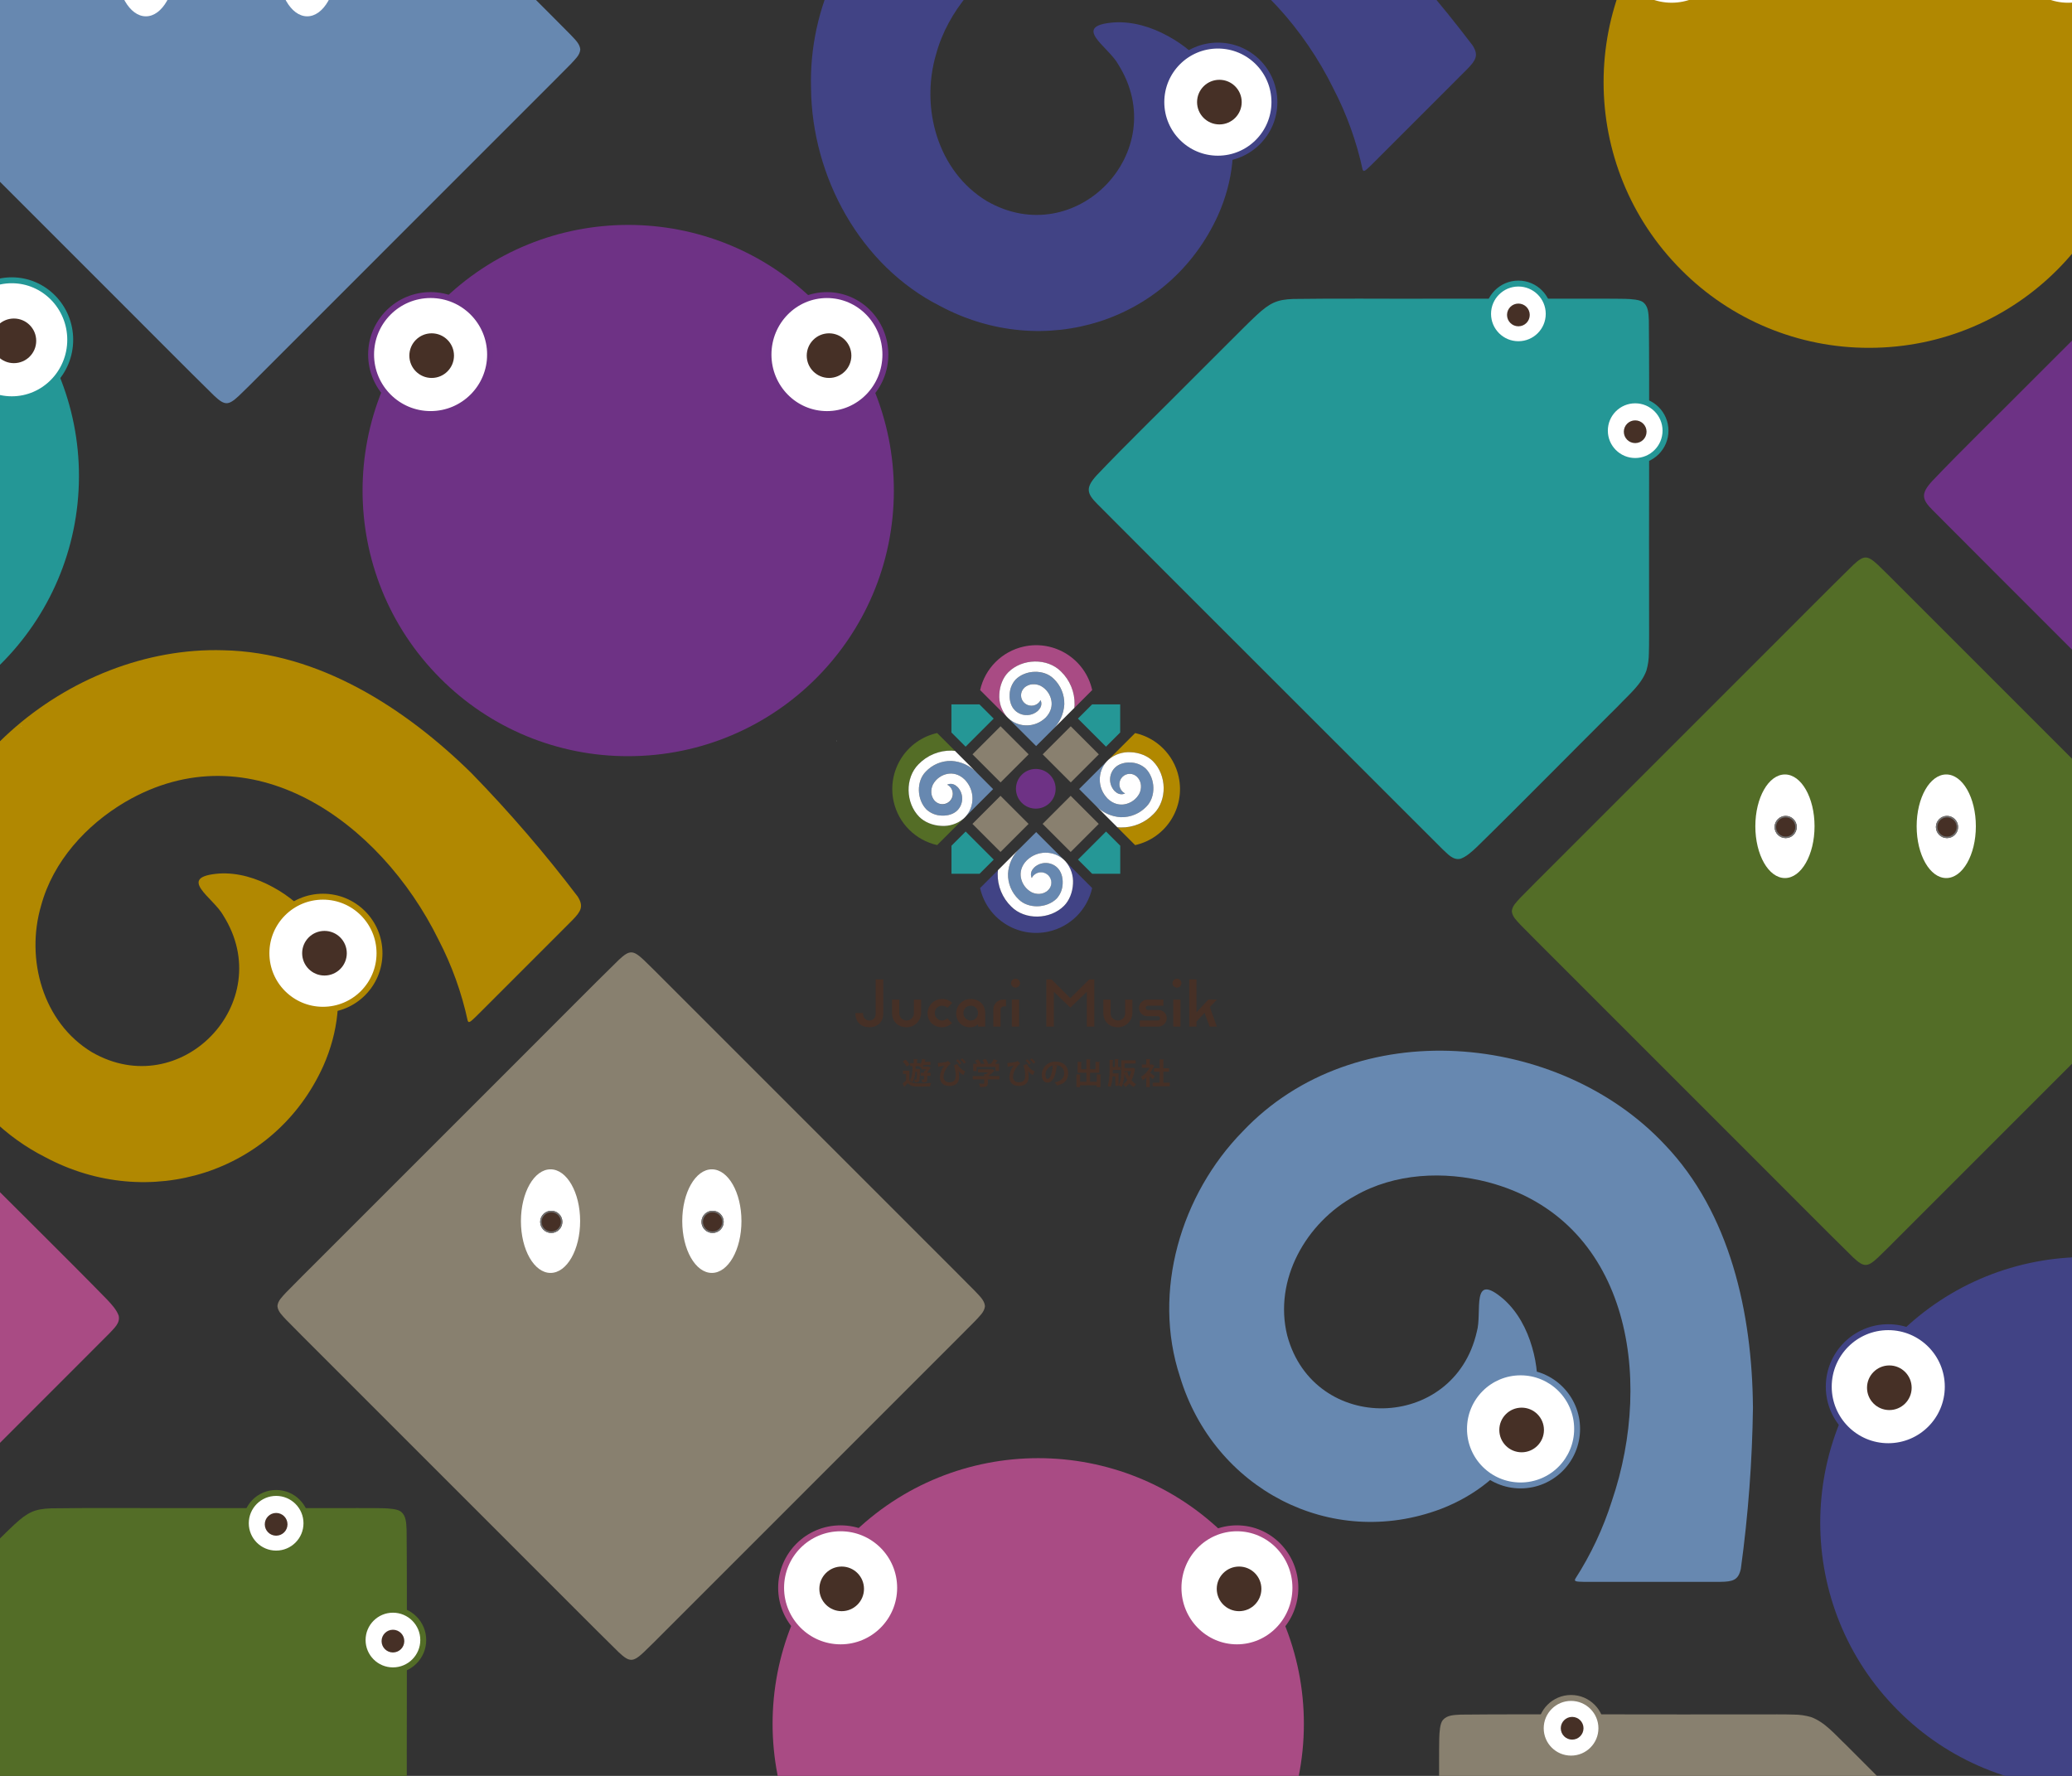 <svg viewBox="0 0 1400 1200" xmlns="http://www.w3.org/2000/svg"><rect x="0" y="0" width="1400" height="1200" fill="#333333" stroke="none"/><path d="m1409.39 1208.39c99.14 0 179.49-80.38 179.48-179.52 0-47.59-18.91-93.23-52.55-126.88-70.09-70.1-183.75-70.11-253.85-.02s-70.11 183.75-.02 253.85c33.59 33.77 79.3 52.7 126.93 52.57" fill="#414385"/><path d="m1275.85 896.81c22.2 0 40.2 18 40.2 40.2s-18 40.2-40.2 40.2-40.2-18-40.2-40.2 18-40.2 40.2-40.2z" fill="#fff" stroke="#414385" stroke-width="4"/><circle cx="1276.58" cy="937.73" fill="#463026" r="15.08"/><ellipse cx="1543.65" cy="937.01" fill="#fff" rx="39.49" ry="40.2" stroke="#414385" stroke-width="4"/><circle cx="1545.08" cy="937.73" fill="#463026" r="15.08"/><path d="m701.52 1344.29c99.14 0 179.49-80.38 179.48-179.52 0-47.59-18.91-93.23-52.55-126.88-70.09-70.1-183.75-70.11-253.85-.02s-70.11 183.75-.02 253.85c33.59 33.77 79.3 52.7 126.93 52.57" fill="#a94b84"/><path d="m567.98 1032.71c22.2 0 40.2 18 40.2 40.2s-18 40.2-40.2 40.2-40.2-18-40.2-40.2 18-40.2 40.2-40.2z" fill="#fff" stroke="#a94b84" stroke-width="4"/><circle cx="568.7" cy="1073.63" fill="#463026" r="15.08"/><path d="m835.77 1032.71c21.81 0 39.49 18 39.49 40.2s-17.68 40.2-39.49 40.2-39.49-17.99-39.49-40.2 17.68-40.2 39.49-40.2z" fill="#fff" stroke="#a94b84" stroke-width="4"/><circle cx="837.21" cy="1073.63" fill="#463026" r="15.08"/><path d="m1021.51 615.7c.27-3.65 3.32-6.33 5.72-9.04 5.47-5.68 14.73-14.8 26.5-26.61 41.04-40.97 95.08-95.13 138.28-138.28 20.88-20.78 39.96-40.21 60.3-60.13 7.08-6.58 9.47-6.55 16.59.09 4.56 4.33 8.83 8.68 13.57 13.41 15.06 15.1 29.96 29.93 45.81 45.81 41.68 41.64 91.89 91.92 132.16 132.17 14.44 14.48 25.95 25.87 32.6 32.68 2.71 3 6.19 5.91 6.52 9.94-.31 4.04-3.86 6.94-6.52 9.94-6.65 6.81-18.16 18.2-32.6 32.68-40.31 40.26-90.46 90.5-132.16 132.17-15.69 15.72-30.38 30.36-45.29 45.29-4.99 5.01-9.39 9.47-14.19 14.02-7.08 6.58-9.47 6.55-16.59-.1-20.29-19.9-39.34-39.29-60.2-60.04-43.17-43.11-97.28-97.34-138.27-138.28-11.77-11.81-21.03-20.93-26.5-26.61-2.44-2.71-5.45-5.39-5.73-9.05v-.07z" fill="#536d27"/><path d="m1206.04 523.32c11.05 0 20 15.67 20 35s-8.95 35-20 35-20-15.67-20-35 8.95-35 20-35z" fill="#fff"/><circle cx="1206.54" cy="558.82" fill="#463026" r="7.5"/><circle cx="1206.54" cy="558.82" fill="none" r="7" stroke="#707070"/><ellipse cx="1315.04" cy="558.32" fill="#fff" rx="20" ry="35"/><circle cx="1315.54" cy="558.82" fill="#463026" r="7.5"/><circle cx="1315.54" cy="558.82" fill="none" r="7" stroke="#707070"/><path d="m380.07 954.06.14-.12v.18h-.08s-.06-.06-.06-.06z" fill="#fdfefe"/><path d="m380.26 954.03.21.32c-.15-.05-.31-.09-.21-.32" fill="#fdfefe"/><path d="m388.34 964.72s-.06-.07-.09-.1c.02 0 .05 0 .06.02.01.03.02.05.03.08z" fill="#fdfefe"/><path d="m373.08 948.57v-.02s.02.02.02.02z" fill="#007db9"/><path d="m423.73 1034.37c-.44-.05-.88-.1-1.31-.14.46-.11.95-.57 1.31.14" fill="#fff"/><path d="m422.41 1034.23c-.06.07-.12.13-.18.2.06-.07.12-.13.18-.2" fill="#fff"/><path d="m380.26 954.03s-.02.06-.02.08h.03s-.01-.08-.01-.08z" fill="#007db9"/><path d="m512.15 1030.99c0-.21.07-.42.32-.38.29.05.08.22.05.35l-.37.02" fill="#fdfefe"/><path d="m513.9 1030.78h-.01c-.15-.34-.17-.72-.04-1.07.02.5.04.78.06 1.06" fill="#fff"/><path d="m80.13 888.86c-1.4-3.77-4.54-7.31-7.87-10.82-26.14-26.83-69.3-69.27-95.31-95.52-7.52-7.08-14.45-15.67-23.95-19.1-3.77-1.09-7.68-1.65-11.61-1.66-6.35-.22-14.93-.12-25.74-.14-57.71.18-156.68-.29-199.26.16-4.81.24-9.29.35-12.09 3.64-1.96 2.11-2.36 8.24-2.46 12.45-.19 8.82-.06 22.58-.1 39.43.02 27.61-.01 61.58 0 90.74.13 31.91-.28 62.85.18 94.15.43 10.74 2.49 15.49 11 24.68 2.82 3 5.6 5.9 8.74 9.03 10.23 10.23 20.56 20.59 31.19 31.21 21.37 21.17 47.89 48.48 68.13 67.66 8.55 7.85 12.39 6.81 19.63-.47 42.72-42.47 169.54-169.55 232.87-232.86 3.26-3.61 7.98-7.29 6.68-12.48l-.03-.09z" fill="#a94b84"/><path d="m-302.49 835.45c8-8 20.96-8 28.96 0s8 20.96 0 28.96-20.96 8-28.96 0-8-20.96 0-28.96z" fill="#fff" stroke="#a94b84" stroke-width="4"/><circle cx="-287.29" cy="849.93" fill="#463026" r="7.68"/><path d="m-223.57 756.53c8-8 20.96-8 28.96 0s8 20.96 0 28.96-20.96 8-28.96 0-8-20.96 0-28.96z" fill="#fff" stroke="#a94b84" stroke-width="4"/><circle cx="-208.37" cy="771.01" fill="#463026" r="7.68"/><path d="m1184.41 950.51c-.54-62.95-15.27-130.93-59.77-177.26-71.25-75.83-208.87-89.24-284.97-8.73-41.73 42.56-61.38 108.17-42.39 165.76 22.82 75.45 101.7 117.48 176.36 89.32 47.5-18.29 75.41-62.15 61.56-109.26-3.56-12.41-9.86-24.12-19.23-32.43-22.63-19.44-14.23 8.84-18.15 22.04-15.38 67.6-110.12 69.4-128.08 2.46-9.32-37.72 12.77-76.32 45.8-94.34 26.77-15.37 60.01-16.99 89.82-9.26 94.39 24.86 112.68 130.42 83.7 215.53-5.88 18.54-14.19 36.21-24.72 52.56-.22.49-.28.86-.11 1.13.48.84 3.39.85 9.71.87 19.73.02 45.6-.02 66.45 0 8.61 0 16.31.02 21.98-.02 8.45-.11 12.18-1.1 13.87-8.8 4.97-36.23 7.71-72.74 8.19-109.31v-.29z" fill="#6788b0"/><path d="m1027.42 1003.75c-5.16 0-10.16-1.01-14.87-3-4.55-1.92-8.63-4.68-12.14-8.19s-6.26-7.6-8.19-12.14c-1.99-4.71-3-9.71-3-14.87s1.01-10.16 3-14.87c1.92-4.55 4.68-8.63 8.19-12.14s7.6-6.26 12.14-8.19c4.71-1.99 9.71-3 14.87-3 5.16 0 10.16 1.01 14.87 3 4.55 1.92 8.63 4.68 12.14 8.19s6.26 7.6 8.19 12.14c1.99 4.71 3 9.71 3 14.87s-1.01 10.16-3 14.87c-1.92 4.55-4.68 8.63-8.19 12.14s-7.6 6.26-12.14 8.19c-4.71 1.99-9.71 3-14.87 3z" fill="#fff"/><path d="m1027.42 929.34c-4.89 0-9.63.96-14.09 2.84-4.31 1.82-8.18 4.43-11.51 7.76s-5.94 7.2-7.76 11.51c-1.89 4.46-2.84 9.2-2.84 14.09s.96 9.63 2.84 14.09c1.82 4.31 4.43 8.18 7.76 11.51s7.2 5.94 11.51 7.76c4.46 1.89 9.2 2.84 14.09 2.84s9.63-.96 14.09-2.84c4.31-1.82 8.18-4.43 11.51-7.76s5.94-7.2 7.76-11.51c1.89-4.46 2.84-9.2 2.84-14.09s-.96-9.63-2.84-14.09c-1.82-4.31-4.43-8.18-7.76-11.51s-7.2-5.94-11.51-7.76c-4.46-1.89-9.2-2.84-14.09-2.84m0-4s0 0 0 0c22.2 0 40.2 18 40.2 40.2s-18 40.2-40.2 40.2c-22.2 0-40.2-18-40.2-40.2s18-40.2 40.2-40.2z" fill="#6788b0"/><circle cx="1028.13" cy="966.26" fill="#463026" r="15.08"/><path d="m987.01 580.23c3.77-1.4 7.31-4.54 10.82-7.87 26.83-26.14 69.27-69.3 95.52-95.31 7.08-7.52 15.67-14.45 19.1-23.95 1.09-3.77 1.65-7.68 1.66-11.61.22-6.35.12-14.93.14-25.74-.18-57.71.29-156.68-.16-199.26-.24-4.81-.35-9.29-3.64-12.09-2.11-1.96-8.24-2.36-12.45-2.46-8.82-.19-22.58-.06-39.43-.1-27.61.02-61.58-.01-90.74 0-31.91.13-62.85-.28-94.15.18-10.74.43-15.49 2.49-24.68 11-3 2.82-5.9 5.6-9.03 8.74-10.23 10.23-20.59 20.56-31.21 31.19-21.17 21.37-48.48 47.89-67.66 68.13-7.85 8.55-6.81 12.39.47 19.63 42.47 42.72 169.55 169.54 232.86 232.87 3.61 3.26 7.29 7.98 12.48 6.68l.09-.03z" fill="#249796"/><circle cx="1025.94" cy="212.09" fill="#fff" r="20.48" stroke="#249796" stroke-width="4"/><circle cx="1025.94" cy="212.81" fill="#463026" r="7.68"/><circle cx="1104.86" cy="291.01" fill="#fff" r="20.48" stroke="#249796" stroke-width="4"/><circle cx="1104.86" cy="291.73" fill="#463026" r="7.68"/><path d="m1551.36 584.32c3.77-1.4 7.31-4.54 10.82-7.87 26.83-26.14 69.27-69.3 95.52-95.31 7.08-7.52 15.67-14.45 19.1-23.95 1.09-3.77 1.65-7.68 1.66-11.61.22-6.35.12-14.93.14-25.74-.18-57.71.29-156.68-.16-199.26-.24-4.81-.35-9.29-3.64-12.09-2.11-1.96-8.24-2.36-12.45-2.46-8.82-.19-22.58-.06-39.43-.1-27.61.02-61.58-.01-90.74 0-31.91.13-62.85-.28-94.15.18-10.74.43-15.49 2.49-24.68 11-3 2.82-5.9 5.6-9.03 8.74-10.23 10.23-20.59 20.56-31.21 31.19-21.17 21.37-48.48 47.89-67.66 68.13-7.85 8.55-6.81 12.39.47 19.63 42.47 42.72 169.55 169.54 232.86 232.87 3.61 3.26 7.29 7.98 12.48 6.68l.09-.03z" fill="#6d3285"/><circle cx="1590.29" cy="216.18" fill="#fff" r="20.48" stroke="#6d3285" stroke-width="4"/><circle cx="1590.29" cy="216.91" fill="#463026" r="7.68"/><circle cx="1669.21" cy="295.1" fill="#fff" r="20.48" stroke="#6d3285" stroke-width="4"/><circle cx="1669.21" cy="295.83" fill="#463026" r="7.68"/><path d="m923.27-52.65c-44.9-44.13-103.38-81.78-167.61-83.07-104-3.24-210.8 84.59-207.67 195.33.58 59.6 33.09 119.89 87.24 147.19 69.49 37.22 154.98 11.16 187.86-61.55 20.66-46.52 9.38-97.27-33.73-120.78-11.3-6.26-24.03-10.08-36.52-9.33-29.75 2.26-3.81 16.31 2.75 28.42 36.93 58.68-28.79 126.94-88.82 92.31-33.27-20.08-44.94-63-34.32-99.09 8.06-29.79 30.42-54.45 56.96-70.07 84.33-49.17 171.9 12.55 211.59 93.22 8.95 17.26 15.57 35.64 19.68 54.65.19.5.41.81.72.88.93.26 3-1.8 7.48-6.25 13.97-13.93 32.23-32.25 46.98-46.98 6.08-6.1 11.55-11.52 15.53-15.55 5.9-6.05 7.83-9.39 3.58-16.03-22.11-29.14-45.99-56.88-71.5-83.09l-.2-.2z" fill="#414385"/><circle cx="822.89" cy="69" fill="#fff" r="38.19"/><circle cx="822.89" cy="69" fill="none" r="38.2" stroke="#414385" stroke-width="4"/><circle cx="823.91" cy="69" fill="#463026" r="15.08"/><path d="m318.6 522.47c-44.9-44.13-103.38-81.78-167.61-83.07-104-3.24-210.8 84.59-207.67 195.33.58 59.6 33.09 119.89 87.24 147.19 69.49 37.22 154.98 11.16 187.86-61.55 20.66-46.52 9.38-97.27-33.73-120.78-11.3-6.26-24.03-10.08-36.52-9.33-29.75 2.26-3.81 16.31 2.75 28.42 36.93 58.68-28.79 126.94-88.82 92.31-33.27-20.08-44.94-63-34.32-99.09 8.06-29.79 30.42-54.45 56.96-70.07 84.33-49.17 171.9 12.55 211.59 93.22 8.95 17.26 15.57 35.64 19.68 54.65.19.5.41.81.72.88.93.26 3-1.8 7.48-6.25 13.97-13.93 32.23-32.25 46.98-46.98 6.08-6.1 11.55-11.52 15.53-15.55 5.9-6.05 7.83-9.39 3.58-16.03-22.11-29.14-45.99-56.88-71.5-83.09l-.2-.2z" fill="#b18801"/><circle cx="218.22" cy="644.11" fill="#fff" r="38.19"/><circle cx="218.22" cy="644.11" fill="none" r="38.2" stroke="#b18801" stroke-width="4"/><circle cx="219.24" cy="644.11" fill="#463026" r="15.08"/><path d="m187.46 882.52c.27-3.65 3.32-6.33 5.72-9.04 5.47-5.68 14.73-14.8 26.5-26.61 41.04-40.97 95.08-95.13 138.28-138.28 20.88-20.78 39.96-40.21 60.3-60.13 7.08-6.58 9.47-6.55 16.59.09 4.56 4.33 8.83 8.68 13.57 13.41 15.06 15.1 29.96 29.93 45.81 45.81 41.68 41.64 91.89 91.92 132.16 132.17 14.44 14.48 25.95 25.87 32.6 32.68 2.71 3 6.19 5.91 6.52 9.94-.31 4.04-3.86 6.94-6.52 9.94-6.65 6.81-18.16 18.2-32.6 32.68-40.31 40.26-90.46 90.5-132.16 132.17-15.69 15.72-30.38 30.36-45.29 45.29-4.99 5.01-9.39 9.47-14.19 14.02-7.08 6.58-9.47 6.55-16.59-.1-20.29-19.9-39.34-39.29-60.2-60.04-43.17-43.11-97.28-97.34-138.27-138.28-11.77-11.81-21.03-20.93-26.5-26.61-2.44-2.71-5.45-5.39-5.73-9.05v-.07z" fill="#88806f"/><path d="m371.98 790.14c11.05 0 20 15.67 20 35s-8.95 35-20 35-20-15.67-20-35 8.95-35 20-35z" fill="#fff"/><circle cx="372.48" cy="825.64" fill="#463026" r="7.5"/><circle cx="372.48" cy="825.64" fill="none" r="7" stroke="#707070"/><ellipse cx="480.98" cy="825.14" fill="#fff" rx="20" ry="35"/><circle cx="481.48" cy="825.64" fill="#463026" r="7.5"/><circle cx="481.48" cy="825.64" fill="none" r="7" stroke="#707070"/><path d="m1403.53 224.64.14-.12v.18h-.09s-.05-.06-.05-.06z" fill="#fdfefe"/><path d="m1403.72 224.6.22.33c-.15-.05-.32-.09-.22-.33" fill="#fdfefe"/><path d="m1422.23 235.54s-.06-.07-.09-.1c.02 0 .05 0 .06.02.01.03.02.05.03.08z" fill="#fdfefe"/><path d="m1396.37 219.01v-.02s.02.02.02.02z" fill="#007db9"/><path d="m1403.73 224.6s-.02.06-.02.09h.03s-.01-.09-.01-.09z" fill="#007db9"/><path d="m1263.01 235.03c99.14 0 179.49-80.38 179.48-179.52 0-47.59-18.91-93.23-52.55-126.88-70.09-70.1-183.75-70.11-253.85-.02-70.1 70.09-70.11 183.75-.02 253.85 33.59 33.77 79.3 52.7 126.93 52.57" fill="#b18801"/><path d="m1129.47-76.56c22.2 0 40.2 18 40.2 40.2s-18 40.2-40.2 40.2-40.2-18-40.2-40.2 18-40.2 40.2-40.2z" fill="#fff" stroke="#b18801" stroke-width="4"/><circle cx="1130.19" cy="-35.63" fill="#463026" r="15.08"/><ellipse cx="1397.26" cy="-36.35" fill="#fff" rx="39.49" ry="40.2" stroke="#b18801" stroke-width="4"/><circle cx="1398.7" cy="-35.63" fill="#463026" r="15.08"/><path d="m565 500.58.14-.12v.18h-.09s-.05-.06-.05-.06z" fill="#fdfefe"/><path d="m565.2 500.54.22.33c-.15-.05-.32-.09-.22-.33" fill="#fdfefe"/><path d="m583.71 511.48s-.06-.07-.09-.1c.02 0 .05 0 .06.02.01.03.02.05.03.08z" fill="#fdfefe"/><path d="m557.85 494.95v-.02s.02.02.02.02z" fill="#007db9"/><path d="m565.2 500.54s-.02.06-.02.09h.03s-.01-.09-.01-.09z" fill="#007db9"/><path d="m424.48 510.96c99.14 0 179.49-80.38 179.48-179.52 0-47.59-18.91-93.23-52.55-126.88-70.09-70.1-183.75-70.11-253.85-.02s-70.11 183.75-.02 253.85c33.59 33.77 79.3 52.7 126.93 52.57" fill="#6e3285"/><path d="m290.94 199.38c22.2 0 40.2 18 40.2 40.2s-18 40.2-40.2 40.2-40.2-18-40.2-40.2 18-40.2 40.2-40.2z" fill="#fff" stroke="#6d3285" stroke-width="4"/><circle cx="291.67" cy="240.31" fill="#463026" r="15.08"/><ellipse cx="558.74" cy="239.59" fill="#fff" rx="39.49" ry="40.2" stroke="#6d3285" stroke-width="4"/><circle cx="560.17" cy="240.31" fill="#463026" r="15.08"/><path d="m1350.76 1285.68c-1.4-3.77-4.54-7.31-7.87-10.82-26.14-26.83-69.3-69.27-95.31-95.52-7.52-7.08-14.45-15.67-23.95-19.1-3.77-1.09-7.68-1.65-11.61-1.66-6.35-.22-14.93-.12-25.74-.14-57.71.18-156.68-.29-199.26.16-4.81.24-9.29.35-12.09 3.64-1.96 2.11-2.36 8.24-2.46 12.45-.19 8.82-.06 22.58-.1 39.43.02 27.61-.01 61.58 0 90.74.13 31.91-.28 62.85.18 94.15.43 10.74 2.49 15.49 11 24.68 2.82 3 5.6 5.9 8.74 9.03 10.23 10.23 20.56 20.59 31.19 31.21 21.37 21.17 47.89 48.48 68.13 67.66 8.55 7.85 12.39 6.81 19.63-.47 42.72-42.47 169.54-169.55 232.87-232.86 3.26-3.61 7.98-7.29 6.68-12.48l-.03-.09z" fill="#88806f"/><circle cx="982.61" cy="1246.74" fill="#fff" r="20.48" stroke="#88806f" stroke-width="4"/><circle cx="983.34" cy="1246.74" fill="#463026" r="7.68"/><circle cx="1061.53" cy="1167.82" fill="#fff" r="20.48" stroke="#88806f" stroke-width="4"/><circle cx="1062.26" cy="1167.82" fill="#463026" r="7.68"/><path d="m147.65 1397.43c3.77-1.4 7.31-4.54 10.82-7.87 26.83-26.14 69.27-69.3 95.52-95.31 7.08-7.52 15.67-14.45 19.1-23.95 1.09-3.77 1.65-7.68 1.66-11.61.22-6.35.12-14.93.14-25.74-.18-57.71.29-156.68-.16-199.26-.24-4.81-.35-9.29-3.64-12.09-2.11-1.96-8.24-2.36-12.45-2.46-8.82-.19-22.58-.06-39.43-.1-27.61.02-61.58-.01-90.74 0-31.91.13-62.85-.28-94.15.18-10.74.43-15.49 2.49-24.68 11-3 2.82-5.9 5.6-9.03 8.74-10.23 10.23-20.59 20.56-31.21 31.19-21.17 21.37-48.48 47.89-67.66 68.13-7.85 8.55-6.81 12.39.47 19.63 42.47 42.72 169.55 169.54 232.86 232.87 3.61 3.26 7.29 7.98 12.48 6.68l.09-.03z" fill="#536d27"/><circle cx="186.58" cy="1029.29" fill="#fff" r="20.48" stroke="#536d27" stroke-width="4"/><circle cx="186.58" cy="1030.01" fill="#463026" r="7.68"/><circle cx="265.5" cy="1108.21" fill="#fff" r="20.48" stroke="#536d27" stroke-width="4"/><circle cx="265.5" cy="1108.93" fill="#463026" r="7.68"/><path d="m14.22 490.58.14-.12v.18h-.09s-.05-.06-.05-.06z" fill="#fdfefe"/><path d="m14.42 490.54.22.33c-.15-.05-.32-.09-.22-.33" fill="#fdfefe"/><path d="m32.93 501.48s-.06-.07-.09-.1c.02 0 .05 0 .06.02.01.03.02.05.03.08z" fill="#fdfefe"/><path d="m7.07 484.95v-.02s.02.02.02.02z" fill="#007db9"/><path d="m14.42 490.54s-.02.06-.02.09h.03s-.01-.09-.01-.09z" fill="#007db9"/><path d="m-126.3 500.96c99.07.15 179.5-80.04 179.65-179.11.07-47.76-18.9-93.57-52.72-127.29-70.09-70.1-183.75-70.11-253.85-.02s-70.11 183.75-.02 253.85c33.59 33.77 79.3 52.7 126.93 52.57" fill="#249796"/><path d="m-259.84 189.38c22.2 0 40.2 18 40.2 40.2s-18 40.2-40.2 40.2-40.2-18-40.2-40.2 18-40.2 40.2-40.2z" fill="#fff" stroke="#249796" stroke-width="4"/><circle cx="-259.11" cy="230.31" fill="#463026" r="15.08"/><ellipse cx="7.96" cy="229.59" fill="#fff" rx="39.49" ry="40.2" stroke="#249796" stroke-width="4"/><circle cx="9.39" cy="230.31" fill="#463026" r="15.08"/><path d="m-85.96 33.41c.27-3.65 3.32-6.33 5.72-9.04 5.47-5.68 14.73-14.8 26.5-26.61 41.05-40.98 95.08-95.14 138.28-138.29 20.88-20.78 39.96-40.21 60.3-60.13 7.08-6.58 9.47-6.55 16.59.09 4.56 4.33 8.83 8.68 13.57 13.41 15.06 15.1 29.96 29.93 45.81 45.81 41.68 41.64 91.89 91.92 132.16 132.17 14.44 14.48 25.95 25.87 32.6 32.68 2.71 3 6.19 5.91 6.52 9.94-.31 4.04-3.86 6.94-6.52 9.94-6.65 6.81-18.16 18.2-32.6 32.68-40.31 40.26-90.46 90.5-132.16 132.17-15.69 15.72-30.38 30.36-45.29 45.29-4.99 5.01-9.39 9.47-14.19 14.02-7.08 6.58-9.47 6.55-16.59-.1-20.29-19.9-39.34-39.29-60.2-60.04-43.17-43.1-97.28-97.32-138.27-138.27-11.77-11.81-21.03-20.93-26.5-26.61-2.44-2.71-5.45-5.39-5.73-9.05v-.07z" fill="#6788b0"/><path d="m98.57-58.97c11.05 0 20 15.67 20 35s-8.95 35-20 35-20-15.67-20-35 8.95-35 20-35z" fill="#fff"/><circle cx="99.07" cy="-23.47" fill="#463026" r="7.5"/><circle cx="99.07" cy="-23.47" fill="none" r="7" stroke="#707070"/><ellipse cx="207.57" cy="-23.97" fill="#fff" rx="20" ry="35"/><circle cx="208.07" cy="-23.47" fill="#463026" r="7.5"/><circle cx="208.07" cy="-23.47" fill="none" r="7" stroke="#707070"/><g fill="#463026"><path d="m578 684.74v-.18h5.13v.26c0 2.85 1.66 4.73 4.29 4.73s4.3-1.88 4.25-4.73v-23.05h5.13v22.96c0 6.05-3.94 9.38-9.38 9.38s-9.42-3.33-9.42-9.38"/><path d="m602.73 684.57v-9.11h4.91v9.11c-.07 2.69 2.04 4.92 4.73 5h.18c2.66.05 4.85-2.05 4.91-4.71 0-.1 0-.19 0-.29v-9.11h4.91v9.11c-.11 5.37-4.53 9.63-9.9 9.55-5.7 0-9.73-3.86-9.73-9.55"/><path d="m626.74 684.57c.13-5.32 4.49-9.56 9.82-9.55 2.56-.1 5.04.88 6.83 2.72l-3.24 3.24c-.98-.9-2.26-1.4-3.6-1.4-2.66-.05-4.86 2.06-4.91 4.72v.28c-.07 2.69 2.05 4.92 4.73 5h.18c1.32-.03 2.57-.56 3.51-1.49l3.24 3.15c-1.76 1.85-4.2 2.89-6.75 2.89-5.7 0-9.82-3.86-9.82-9.55"/><path d="m646.06 684.57c.13-5.32 4.49-9.56 9.81-9.55 5.7 0 9.81 3.86 9.81 9.55v9.12h-4.82v-1.58c-1.47 1.38-3.43 2.1-5.44 2.02-5.52 0-9.38-3.86-9.38-9.55m14.74-.01c.13-2.63-1.89-4.86-4.52-5-.13 0-.26 0-.39 0-2.66-.05-4.86 2.06-4.91 4.71v.29c-.07 2.69 2.04 4.92 4.73 5h.18c2.66.05 4.86-2.06 4.91-4.71 0-.1 0-.19 0-.29"/><path d="m671.17 682.29c-.14-3.63 2.69-6.69 6.32-6.84h.52 1.75v4.56h-1.4c-1.19-.07-2.21.85-2.28 2.04v.24 11.39h-4.91z"/><path d="m683.13 664.32c.03-1.67 1.4-3 3.07-2.98 1.63-.01 2.96 1.3 2.98 2.93v.05c.02 1.67-1.31 3.04-2.98 3.07-1.69-.02-3.05-1.38-3.07-3.07m.53 11.13h4.91v18.23h-4.91z"/><path d="m706.97 661.78h3.5l12.71 12.71 12.8-12.71h3.42v31.9h-5.08v-23.49l-11.13 10.69-11.13-10.69v23.49h-5.08v-31.9z"/><path d="m745.49 684.57v-9.11h4.91v9.11c-.07 2.69 2.04 4.92 4.73 5h.18c2.66.05 4.85-2.05 4.91-4.71 0-.1 0-.19 0-.29v-9.11h4.91v9.11c-.11 5.37-4.53 9.63-9.9 9.55-5.7 0-9.73-3.86-9.73-9.55"/><path d="m770.12 689.56h12.18c.79.04 1.45-.57 1.49-1.36 0-.04 0-.09 0-.13 0-.78-.63-1.4-1.41-1.4-.03 0-.05 0-.08 0h-7.1c-3.09 0-5.6-2.49-5.61-5.57 0-.01 0-.02 0-.03.05-3.08 2.53-5.56 5.61-5.61h10.87v4.12h-10.43c-.79-.02-1.46.61-1.49 1.4-.04.79.57 1.45 1.36 1.49h.13 7.1c3.06-.04 5.57 2.4 5.61 5.46v.15c-.08 3.06-2.55 5.53-5.61 5.61h-12.62v-4.12z"/><path d="m792.21 664.32c.03-1.67 1.4-3 3.07-2.98 1.63-.01 2.96 1.3 2.98 2.93v.05c.02 1.67-1.31 3.04-2.98 3.07-1.69-.02-3.05-1.38-3.07-3.07m.53 11.13h4.91v18.23h-4.91z"/><path d="m803.53 661.78h4.91v22.26l7.98-8.59h5.79l-4.73 5.08 4.73 13.15h-4.91l-3.42-9.29-5.43 5.87v3.42h-4.91v-31.9z"/><path d="m614.43 723.45v6.51c1.2 2.11 3.58 2.11 7.53 2.11 2.43 0 5.26-.08 7.17-.24-.31.72-.56 1.48-.72 2.25-1.52.08-3.74.14-5.8.14-4.84 0-7.33 0-9.16-2.35-.74.8-1.53 1.57-2.17 2.19.02.18-.09.35-.26.4l-1.18-2.41c.72-.52 1.59-1.2 2.35-1.89v-4.48h-2.07v-2.23zm-2.55-7.41c1.08.97 2.01 2.11 2.75 3.35l-2.05 1.35c-.69-1.29-1.57-2.48-2.61-3.51l1.91-1.18zm9.72 6.29c0 .2 0 .44-.02.66-.08 5.08-.18 6.93-.6 7.53-.4.56-.78.86-2.91.8-.05-.65-.22-1.29-.5-1.89.39.04.78.06 1.17.06.2.01.4-.09.5-.26.18-.32.28-1.57.34-4.98h-1.07c-.26 2.81-.84 5.3-2.21 7.11-.4-.6-.9-1.12-1.49-1.53 1.55-2.11 1.75-5.46 1.83-9.42h-1.65v-1.99h2.39v-2.85l2.75.16c-.02.18-.16.3-.52.34v2.35h2.25v1.1c.58-1.3 1-2.67 1.24-4.08l2.53.68c-.09.18-.29.28-.48.24-.1.4-.2.8-.32 1.2h3.88v1.99h-4.58c-.18.42-.36.84-.56 1.23h3.44l.32-.12 1.59.98c-.11.12-.26.2-.42.22-.59.97-1.25 1.89-1.99 2.75v.28h2.27v2.03h-2.27v2.39c0 1.55-.4 2.09-3.3 2.09-.15-.66-.37-1.3-.66-1.91.32.02.64.02.91.02.8 0 .88 0 .88-.26v-2.33h-2.26v-2.03h2.27v-1.3l.68.02c.24-.33.47-.68.66-1.04h-3.01v-.76c-.44-.43-.92-.82-1.43-1.16l.16-.24h-2.69c-.02.64-.04 1.26-.08 1.89h1.89l1.09.03z"/><path d="m633.65 718.29c1.88-.06 3.74-.31 5.56-.74.49-.12.94-.36 1.33-.68l1.89 1.73c-2.51 1.77-4.9 5.85-4.9 9.02 0 2.43 1.55 3.74 3.94 3.74 4.22 0 4.22-3.07 4.22-4.2.11-2.44-.28-4.87-1.17-7.15l2.25-1.16c1.12 2.25 2.99 4.04 5.28 5.06l-.98 2.49c-1.43-.58-2.63-1.62-3.42-2.95h-.02c.3 1.41.44 2.86.44 4.3 0 5.06-3.84 6.07-6.61 6.07-4.18 0-6.41-2.39-6.41-6.1.17-2.82 1.22-5.52 2.99-7.71-1.21.38-2.45.6-3.72.68-.04.18-.2.31-.38.32l-.31-2.69zm14.72 1.09c-.64-1.02-1.44-1.94-2.35-2.73l1.15-.9c.95.76 1.77 1.68 2.41 2.71zm3.01-.63c-.65-1.02-1.44-1.94-2.35-2.73l1.15-.88c.95.75 1.77 1.66 2.41 2.69z"/><path d="m675.28 727.13v2.21h-7.81v2.63c0 2.21-1.04 2.59-5.22 2.59-.22-.82-.54-1.6-.96-2.33.82.04 1.73.06 2.37.06 1.24 0 1.34 0 1.34-.4v-2.55h-7.77v-2.21h7.77v-1.39l1.19.06c.53-.35 1.02-.74 1.48-1.17h-6.85v-2.09h9.12l.38-.12 1.83 1.08c-.1.15-.26.25-.44.28-1.22 1.28-2.59 2.4-4.08 3.34h7.65zm-15.43-6.18v2.79h-2.27v-4.94h2.65c-.4-.74-.88-1.44-1.41-2.09l2.05-.9c.77.82 1.42 1.75 1.93 2.75l-.52.24h2.93c-.37-.88-.8-1.72-1.31-2.53l2.13-.78c.69.94 1.24 1.96 1.65 3.05l-.66.26h2.6c.7-.97 1.31-2 1.83-3.07 2.69.96 2.75.98 2.81 1.02-.14.17-.37.25-.58.2-.4.64-.84 1.26-1.33 1.85h2.69v4.94h-2.37v-2.79h-12.83z"/><path d="m680.6 718.29c1.87-.06 3.74-.31 5.56-.74.49-.12.94-.36 1.33-.68l1.89 1.73c-2.51 1.77-4.9 5.85-4.9 9.02 0 2.43 1.55 3.74 3.94 3.74 4.22 0 4.22-3.07 4.22-4.2.11-2.44-.29-4.87-1.17-7.15l2.25-1.16c1.12 2.25 2.99 4.04 5.28 5.06l-.98 2.49c-1.43-.58-2.63-1.62-3.41-2.95h-.02c.3 1.41.45 2.86.44 4.3 0 5.06-3.84 6.07-6.61 6.07-4.18 0-6.41-2.39-6.41-6.1.17-2.82 1.22-5.51 2.99-7.71-1.21.38-2.45.61-3.72.68-.04.18-.2.31-.38.32l-.3-2.69zm14.72 1.09c-.64-1.02-1.44-1.94-2.35-2.74l1.15-.9c.95.76 1.77 1.68 2.41 2.71l-1.21.92zm3.01-.63c-.65-1.02-1.44-1.94-2.35-2.73l1.14-.88c.95.75 1.77 1.66 2.41 2.69l-1.21.92z"/><path d="m714.57 720.36c-.12.22-.35.35-.6.34-.82 6.87-2.83 10.85-6.29 10.85-2.19 0-3.78-1.85-3.78-5.26 0-4.93 3.99-8.92 8.91-8.92h.31c5.68 0 8.6 3.37 8.6 7.73 0 4.72-2.43 7.17-7.49 8.46-.46-.76-1-1.47-1.61-2.13 4.58-.9 6.41-3.09 6.41-6.29s-2.25-5.42-5.94-5.42c-.34 0-.69.03-1.03.08zm-3.19-.4c-2.92.65-4.99 3.24-5 6.23 0 1.69.5 2.87 1.39 2.87 1.97 0 3.27-4.4 3.61-9.1"/><path d="m741.04 725.94 3.05.18c-.02.18-.16.32-.54.38v8.04h-2.51v-1.18h-11.25v1.2h-2.45v-8.62l3.01.16c-.02.2-.18.34-.56.38v4.5h4.24v-6.13h-5.88v-7.37l2.97.18c-.02.2-.18.32-.56.38v4.46h3.48v-6.71l3.05.16c-.02.2-.18.32-.56.4v6.15h3.68v-5.02l3.09.16c-.02.2-.16.32-.54.4v6.81h-6.23v6.13h4.52v-5.04z"/><path d="m751.86 723.01v.62c0 .52 0 1.08-.02 1.67h3.92v8.4h-2.15v-6.31h-1.87c-.09 2.42-.53 4.81-1.29 7.11-.67-.3-1.37-.54-2.09-.72 1.16-2.89 1.35-7.33 1.35-10.14v-7.51l2.65.14c-.02.2-.16.32-.5.36v4.3h1.46v-5.32l2.63.16c-.02.16-.16.28-.5.34v4.82h1.71v2.09h-5.31zm13.76-1.44 1.41.48c-.03.14-.1.27-.2.36-.31 2.63-1.1 5.18-2.33 7.53.87 1.1 1.96 2 3.19 2.65-.63.57-1.18 1.23-1.63 1.95-1.12-.66-2.11-1.51-2.93-2.51-.78.97-1.7 1.82-2.73 2.51-.42-.72-.94-1.38-1.55-1.95 1.12-.67 2.08-1.58 2.83-2.65-.79-1.44-1.42-2.96-1.89-4.54h-.02c-.16 3.05-.64 6.57-1.91 9.08-.61-.48-1.29-.88-2.01-1.17 1.64-3.13 1.77-7.73 1.77-10.95v-5.91h9.7v2.17h-7.47v3.02h5.36l.4-.08zm-5.81 2.99 1.85-.44c.32 1.23.77 2.43 1.37 3.55.56-1.24.98-2.53 1.26-3.86h-4.46l-.02.74z"/><path d="m780 720.12c-.07.14-.19.25-.34.3-.63 1.61-1.47 3.13-2.49 4.52.98.68 2.65 1.91 3.11 2.27l-1.41 1.99c-.63-.72-1.3-1.41-2.01-2.05v7.41h-2.39v-6.53c-.74.71-1.55 1.34-2.41 1.89-.28-.81-.68-1.57-1.17-2.27 2.49-1.47 4.52-3.59 5.86-6.15h-5.24v-2.17h2.95v-3.74l2.94.16c-.02.2-.18.32-.54.38v3.19h1.18l.36-.1 1.59.88zm6.04 11.47h4.32v2.37h-11.49v-2.37h4.68v-7.41h-3.86v-2.33h3.86v-6.07l3.03.18c-.02.2-.18.32-.54.38v5.5h3.84v2.33h-3.84v7.41z"/></g><path d="m699.86 546.41c7.41 0 13.41-6.01 13.41-13.41 0-7.41-6.01-13.41-13.41-13.41-7.41 0-13.41 6.01-13.41 13.41 0 3.56 1.41 6.97 3.93 9.48 2.51 2.52 5.93 3.94 9.49 3.93" fill="#6e3285"/><path d="m710.16 543.29h26.83v26.83h-26.83z" fill="#89806f" transform="matrix(.707 -.707 .707 .707 -181.72 674.7)"/><path d="m661.82 475.98h-18.97v18.97l9.59 9.59 18.97-18.97z" fill="#259796"/><path d="m662.74 543.29h26.83v26.83h-26.83z" fill="#89806f" transform="matrix(.707 -.707 .707 .707 -195.61 641.17)"/><path d="m747.29 504.54 9.59-9.59v-18.97h-18.97l-9.59 9.59z" fill="#259796"/><path d="m659.89 522.01c-4.49-4.68-10.59-7.48-17.07-7.83-6.52-.15-12.8 2.47-17.28 7.21-6.46 6.46-6.18 18.95.57 25.7 2.82 2.53 6.46 3.95 10.25 4.02 4.25.19 8.08-1.09 10.5-3.52 4.25-4.3 4.38-11.18.3-15.64-1.78-1.78-3.67-2.53-5.61-2.21-.54.09-1.07.25-1.57.48.65.32 1.25.74 1.77 1.25 2.76 2.72 2.79 7.16.07 9.91-2.72 2.76-7.16 2.79-9.91.07-.02-.02-.04-.04-.07-.07-3.35-3.35-3.05-8.16-1.47-11.32 2.07-3.81 5.78-6.46 10.06-7.19 2.94-.48 7.34-.14 11.65 4.16 6.57 6.92 6.71 17.73.32 24.82l18.63-18.63c-3.49-3.51-7.14-7.19-10.65-10.69l-.51-.5z" fill="#6788b0"/><path d="m621.2 552.02c-9.45-9.46-9.73-26.4-.57-35.56 5.86-6.08 13.99-9.43 22.43-9.25.74.02 1.47.09 2.21.16l-12.05-12.05c-20.91 4.68-34.06 25.43-29.38 46.34 3.28 14.65 14.73 26.1 29.38 29.38l18-18c-4.19 3.6-9.64 5.4-15.15 5.02-5.78-.26-11.34-2.53-14.86-6.05" fill="#546d26"/><path d="m652.1 527.03c-4.3-4.3-8.71-4.64-11.65-4.16-4.28.73-7.98 3.38-10.06 7.19-1.58 3.16-1.89 7.97 1.46 11.33 2.76 2.72 7.19 2.69 9.91-.07 2.69-2.73 2.69-7.12 0-9.85-.52-.51-1.12-.93-1.77-1.25.5-.22 1.03-.39 1.56-.48 1.94-.31 3.83.43 5.61 2.21 4.08 4.46 3.95 11.34-.29 15.64-2.43 2.43-6.26 3.71-10.5 3.52-3.79-.06-7.43-1.49-10.26-4.02-6.75-6.75-7.03-19.24-.57-25.7 4.48-4.74 10.75-7.36 17.27-7.21 6.48.35 12.58 3.15 17.07 7.83l-14.63-14.63c-.73-.08-1.47-.14-2.21-.17-8.44-.18-16.57 3.17-22.43 9.25-9.16 9.15-8.88 26.1.57 35.56 3.53 3.53 9.08 5.79 14.86 6.05 5.51.38 10.96-1.42 15.15-5.02l1.2-1.2c6.39-7.09 6.25-17.9-.32-24.82" fill="#fff"/><path d="m710.2 496.29h26.83v26.83h-26.83z" fill="#89806f" transform="matrix(.707 -.707 .707 .707 -148.47 660.97)"/><path d="m642.89 571.47v18.97h18.97l9.59-9.59-18.97-18.97z" fill="#259796"/><path d="m662.78 496.29h26.83v26.83h-26.83z" fill="#89806f" transform="matrix(.707 -.707 .707 .707 -162.37 627.43)"/><path d="m740.3 544.36c4.49 4.68 10.59 7.48 17.07 7.83 6.52.15 12.8-2.47 17.28-7.21 6.46-6.46 6.18-18.95-.57-25.7-2.82-2.53-6.46-3.95-10.25-4.02-4.25-.19-8.07 1.09-10.5 3.52-4.25 4.3-4.37 11.18-.29 15.64 1.78 1.78 3.67 2.53 5.61 2.21.54-.09 1.07-.25 1.57-.48-.65-.32-1.25-.74-1.77-1.25-2.76-2.72-2.79-7.16-.07-9.91 2.72-2.76 7.16-2.79 9.91-.07l.07.07c3.35 3.35 3.04 8.16 1.46 11.33-2.07 3.81-5.78 6.46-10.06 7.2-2.94.48-7.35.14-11.65-4.16-6.57-6.92-6.71-17.73-.32-24.82l-18.63 18.63c3.49 3.51 7.14 7.19 10.65 10.69l.5.5z" fill="#6788b0"/><path d="m779 514.36c9.45 9.46 9.73 26.4.57 35.56-5.86 6.08-13.99 9.43-22.43 9.25-.74-.02-1.47-.09-2.21-.16l12.05 12.05c20.91-4.68 34.06-25.43 29.38-46.34-3.28-14.65-14.73-26.1-29.38-29.38l-18 18c4.19-3.6 9.64-5.41 15.15-5.02 5.78.26 11.34 2.53 14.86 6.05" fill="#b18800"/><path d="m748.09 539.35c4.3 4.3 8.71 4.64 11.65 4.16 4.28-.73 7.98-3.38 10.06-7.19 1.58-3.16 1.89-7.97-1.46-11.33-2.72-2.76-7.16-2.79-9.91-.07-2.76 2.72-2.79 7.16-.07 9.91l.07.07c.52.51 1.12.93 1.77 1.25-.5.22-1.03.39-1.57.48-1.94.31-3.83-.43-5.61-2.21-4.08-4.46-3.95-11.34.29-15.64 2.43-2.43 6.25-3.71 10.5-3.52 3.79.06 7.43 1.49 10.26 4.02 6.75 6.75 7.03 19.24.57 25.7-4.48 4.74-10.75 7.36-17.27 7.21-6.48-.35-12.58-3.15-17.07-7.84l14.63 14.63c.73.08 1.47.14 2.21.17 8.44.18 16.57-3.17 22.43-9.25 9.16-9.15 8.88-26.1-.57-35.56-3.53-3.53-9.08-5.79-14.86-6.05-5.51-.38-10.96 1.42-15.15 5.02l-1.2 1.2c-6.39 7.09-6.25 17.9.32 24.82" fill="#fff"/><path d="m688.92 573.39c-4.68 4.49-7.48 10.59-7.83 17.07-.15 6.52 2.47 12.8 7.21 17.28 6.46 6.46 18.95 6.18 25.7-.57 2.53-2.82 3.96-6.47 4.02-10.26.19-4.25-1.09-8.07-3.52-10.5-4.3-4.25-11.18-4.37-15.64-.29-1.78 1.78-2.53 3.67-2.21 5.61.09.54.25 1.07.48 1.57.32-.65.74-1.25 1.25-1.77 2.76-2.72 7.19-2.69 9.91.07 2.69 2.73 2.69 7.12 0 9.85-3.35 3.35-8.16 3.04-11.33 1.46-3.81-2.07-6.46-5.78-7.19-10.06-.48-2.94-.14-7.35 4.16-11.65 6.92-6.57 17.73-6.71 24.82-.32l-18.64-18.63c-3.51 3.49-7.19 7.14-10.69 10.65l-.5.51z" fill="#6788b0"/><path d="m718.93 612.09c-9.46 9.45-26.4 9.72-35.56.57-6.08-5.86-9.43-13.99-9.25-22.43.02-.74.09-1.47.16-2.21l-12.05 12.05c4.68 20.91 25.43 34.06 46.34 29.38 14.65-3.28 26.1-14.73 29.38-29.38l-18-18c3.6 4.19 5.41 9.64 5.02 15.15-.26 5.78-2.53 11.34-6.05 14.86" fill="#414385"/><path d="m693.93 581.18c-4.3 4.3-4.64 8.71-4.16 11.65.73 4.28 3.38 7.98 7.19 10.06 3.16 1.58 7.97 1.89 11.33-1.46 2.76-2.72 2.78-7.16.07-9.91s-7.16-2.78-9.91-.07c-.02.02-.04.04-.07.07-.51.52-.93 1.12-1.25 1.77-.22-.5-.39-1.03-.48-1.57-.31-1.94.43-3.83 2.21-5.61 4.46-4.08 11.34-3.95 15.64.29 2.43 2.43 3.71 6.25 3.52 10.5-.06 3.79-1.49 7.43-4.02 10.25-6.75 6.75-19.24 7.03-25.7.57-4.74-4.48-7.36-10.75-7.21-17.27.35-6.48 3.15-12.58 7.83-17.07l-14.63 14.63c-.08.73-.14 1.47-.17 2.21-.18 8.44 3.17 16.57 9.25 22.43 9.15 9.16 26.1 8.88 35.56-.57 3.53-3.53 5.79-9.08 6.05-14.86.38-5.51-1.42-10.96-5.02-15.15l-1.2-1.2c-7.09-6.39-17.9-6.25-24.82.32" fill="#fff"/><path d="m711.27 492.99c4.68-4.49 7.48-10.59 7.83-17.06.15-6.52-2.47-12.8-7.21-17.28-6.46-6.46-18.95-6.18-25.7.57-2.53 2.83-3.95 6.47-4.01 10.25-.19 4.25 1.09 8.08 3.52 10.5 4.3 4.25 11.18 4.37 15.64.29 1.78-1.78 2.53-3.67 2.21-5.61-.09-.54-.25-1.07-.48-1.57-.32.65-.74 1.25-1.25 1.77-2.76 2.72-7.19 2.69-9.91-.07-2.69-2.73-2.69-7.12 0-9.85 3.35-3.35 8.16-3.05 11.33-1.46 3.81 2.07 6.46 5.78 7.19 10.06.48 2.94.14 7.35-4.16 11.65-6.92 6.57-17.73 6.71-24.82.32l18.63 18.63c3.51-3.49 7.19-7.14 10.69-10.65l.5-.5z" fill="#6788b0"/><path d="m681.27 454.29c9.46-9.45 26.4-9.73 35.56-.57 6.08 5.86 9.43 13.99 9.25 22.43-.02.74-.09 1.47-.16 2.21l12.05-12.06c-4.68-20.91-25.43-34.06-46.34-29.38-14.65 3.28-26.1 14.73-29.38 29.38l18 18c-3.6-4.19-5.4-9.63-5.02-15.15.26-5.78 2.53-11.34 6.05-14.86" fill="#a94b84"/><path d="m706.26 485.19c4.3-4.3 4.64-8.71 4.16-11.65-.73-4.28-3.38-7.98-7.19-10.06-3.16-1.58-7.97-1.89-11.32 1.46-2.72 2.76-2.69 7.19.07 9.91 2.73 2.69 7.12 2.69 9.85 0 .51-.52.93-1.12 1.25-1.77.22.5.38 1.03.48 1.56.31 1.94-.43 3.83-2.21 5.61-4.46 4.08-11.34 3.95-15.64-.29-2.43-2.42-3.71-6.25-3.52-10.5.06-3.79 1.49-7.43 4.02-10.26 6.75-6.75 19.24-7.03 25.7-.57 4.74 4.48 7.36 10.75 7.21 17.27-.35 6.48-3.15 12.58-7.83 17.06l14.63-14.63c.08-.73.14-1.47.16-2.21.18-8.44-3.17-16.57-9.25-22.43-9.15-9.16-26.1-8.88-35.56.57-3.53 3.52-5.79 9.08-6.05 14.86-.38 5.51 1.42 10.96 5.02 15.15l1.2 1.2c7.09 6.39 17.9 6.25 24.82-.32" fill="#fff"/><path d="m728.36 580.85 9.59 9.59h18.97v-18.97l-9.59-9.59z" fill="#259796"/></svg>